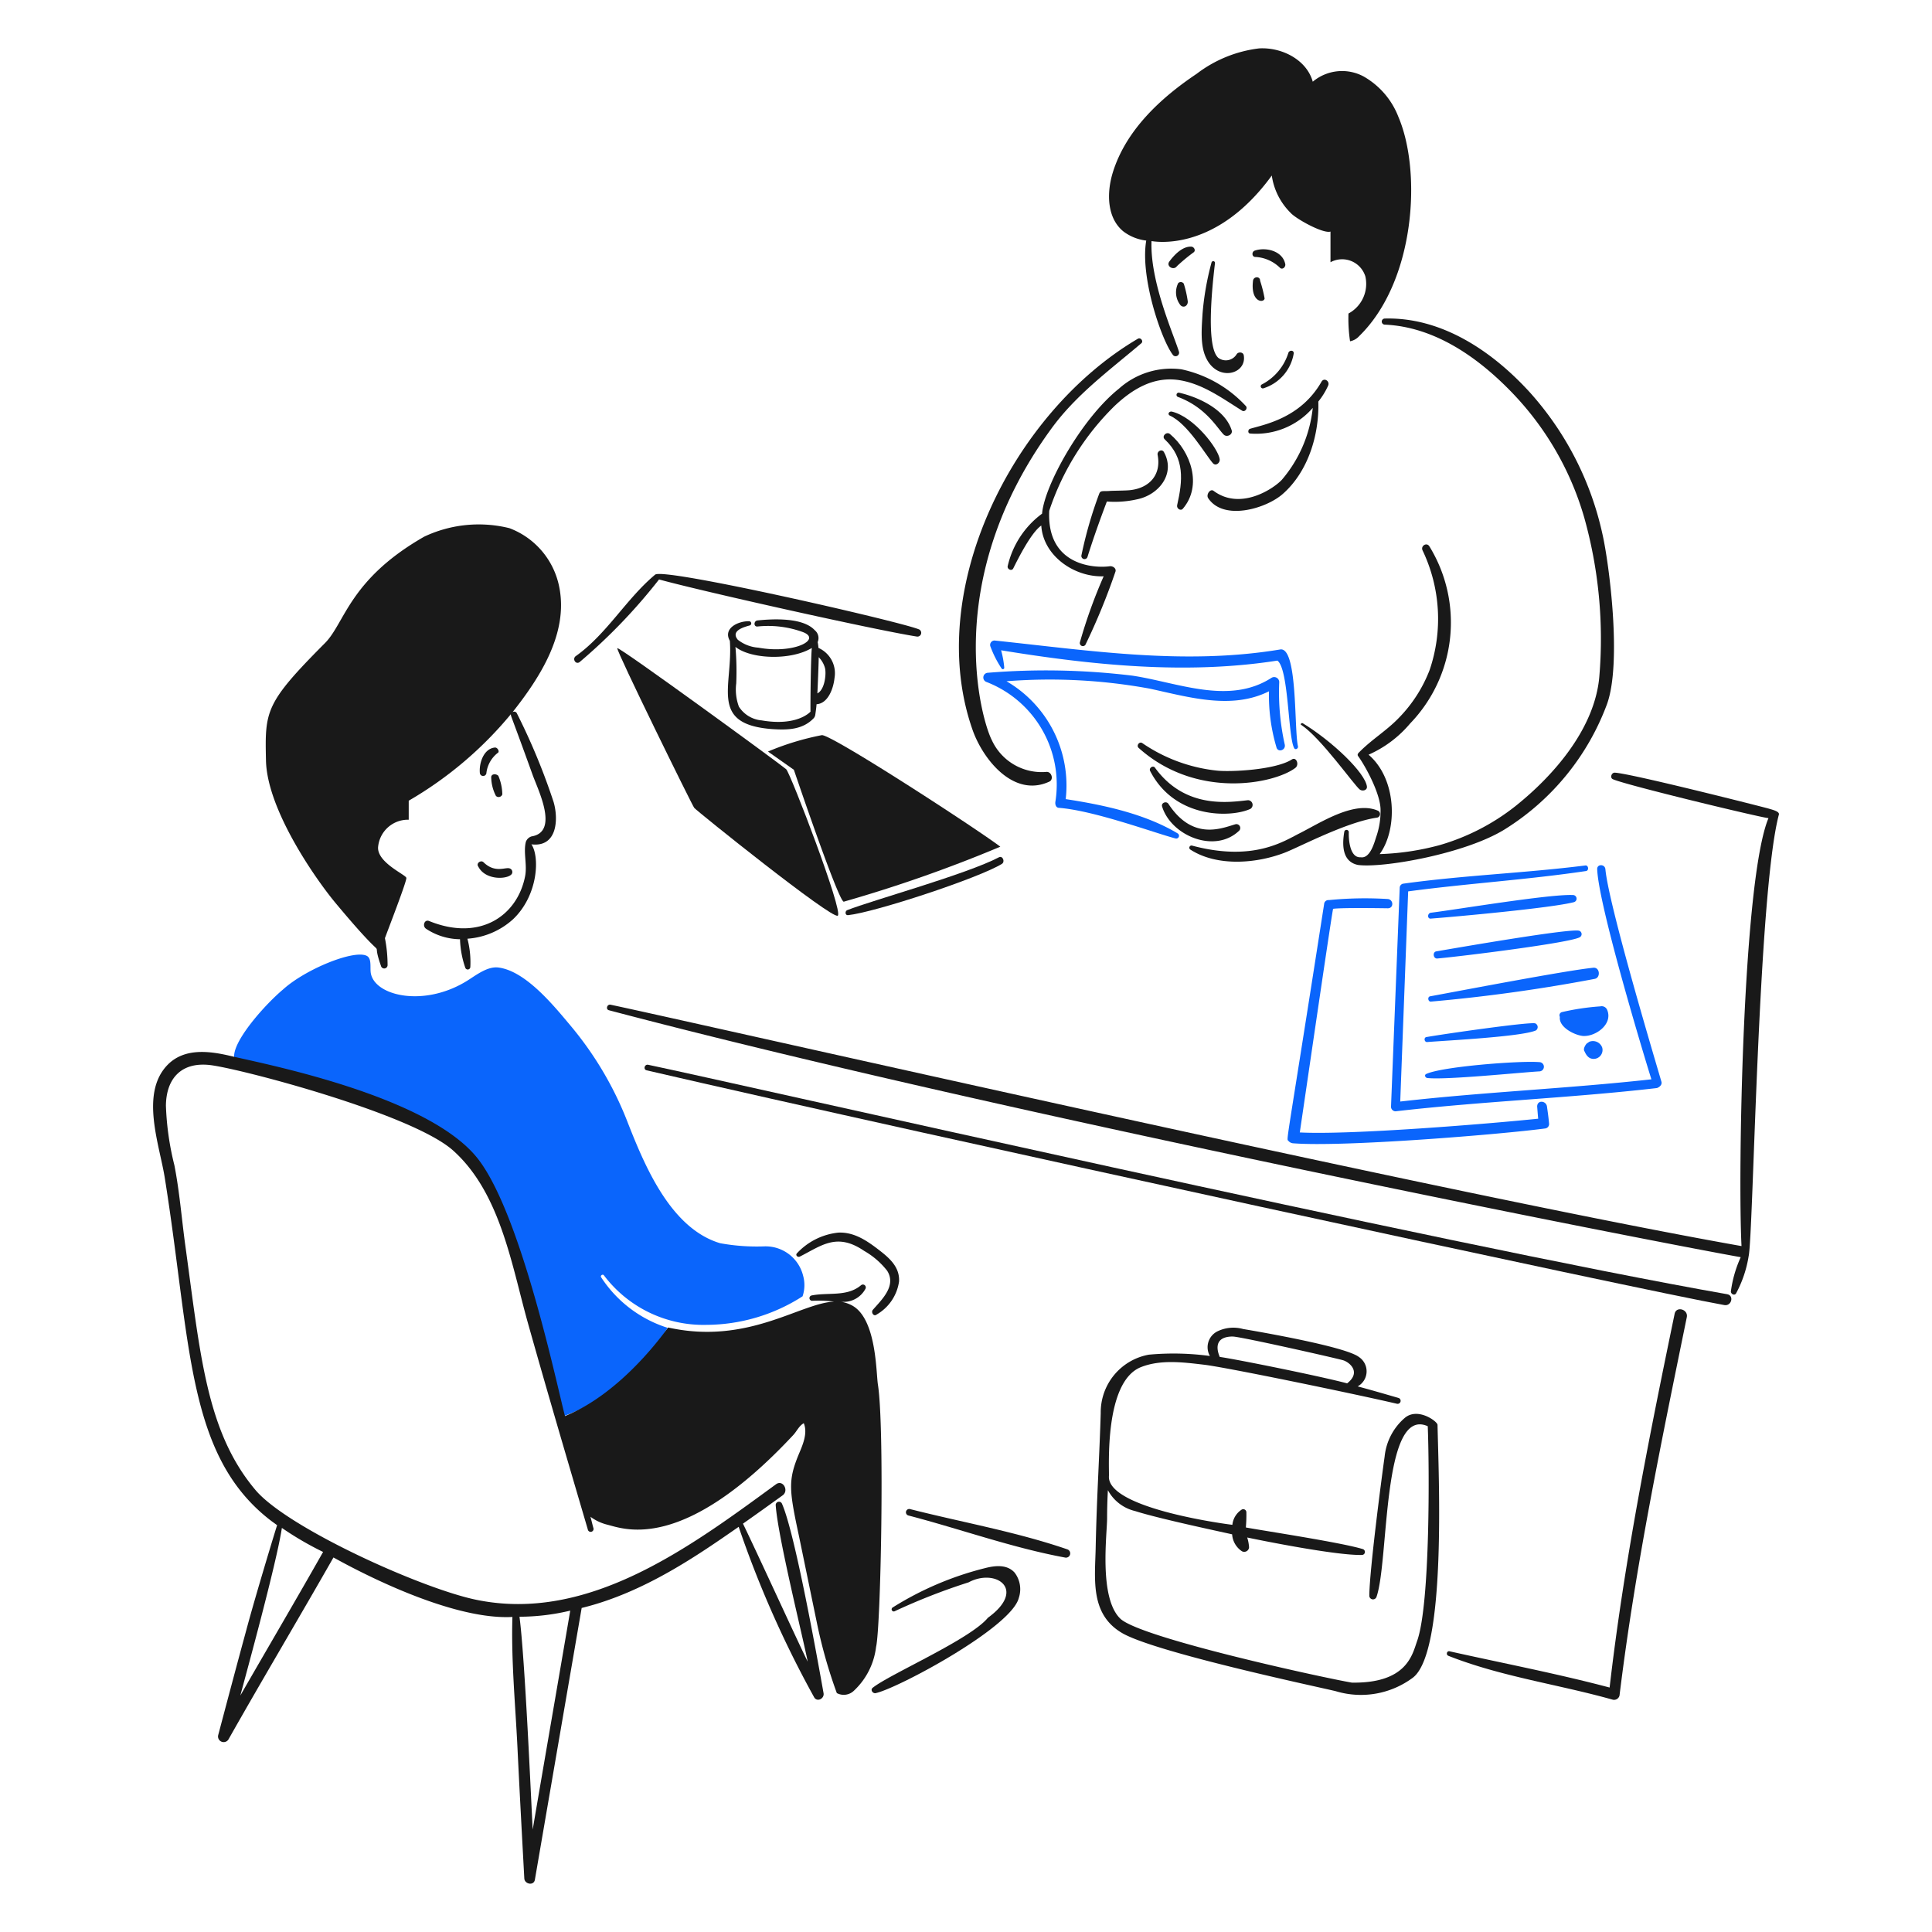 <svg xmlns="http://www.w3.org/2000/svg" viewBox="0 0 400 400" id="Job-Interview-3--Streamline-Brooklyn.svg" height="400" width="400"><desc>Job Interview 3 Streamline Illustration: https://streamlinehq.com</desc><path d="M261.558 80.4a9.122 9.122 0 0 0 6.294 -7.224c0.056 -0.712 -0.876 -0.712 -1.094 -0.164a11.092 11.092 0 0 1 -5.472 6.566 0.434 0.434 0 0 0 0.272 0.822Z" fill="#191919" stroke-width="1"></path><path d="M250.832 54.35a58.338 58.338 0 0 0 -1.86 10.616c-0.164 2.902 -0.548 6.514 0.766 9.2 2.4 4.95 8.442 3.306 7.77 -0.6 -0.108 -0.71 -1.148 -0.766 -1.478 -0.218a2.616 2.616 0 0 1 -3.83 0.712c-0.548 -0.6 -2.682 -2.572 -0.656 -19.538a0.366 0.366 0 0 0 -0.712 -0.172Z" fill="#191919" stroke-width="1"></path><path d="M259.424 58.126c-0.548 4.52 2.266 4.666 2.4 3.666a27.636 27.636 0 0 0 -0.93 -3.666c0.008 -0.986 -1.358 -0.926 -1.47 0Z" fill="#191919" stroke-width="1"></path><path d="M259.972 53.2a7.894 7.894 0 0 1 5.09 2.298c0.546 0.384 1.148 -0.272 1.038 -0.82 -0.546 -2.736 -4 -3.558 -6.292 -2.8 -0.712 0.228 -0.658 1.372 0.164 1.322Z" fill="#191919" stroke-width="1"></path><path d="M243.936 58.618a4.282 4.282 0 0 0 0.492 4.6c0.712 0.656 1.588 0 1.478 -0.876a21.682 21.682 0 0 0 -0.82 -3.612 0.748 0.748 0 0 0 -1.15 -0.112Z" fill="#191919" stroke-width="1"></path><path d="M243.662 55.116a37.236 37.236 0 0 1 3.504 -2.902c0.436 -0.382 0.054 -1.094 -0.494 -1.148 -1.86 -0.11 -3.612 1.752 -4.6 3.12 -0.654 0.984 0.946 1.868 1.59 0.93Z" fill="#191919" stroke-width="1"></path><path d="M241.146 90.962c4.2 3.954 3.72 8.538 2.57 13.628 -0.164 0.656 0.712 1.314 1.2 0.712 4.052 -4.762 1.642 -11.822 -2.68 -15.434 -0.708 -0.602 -1.796 0.43 -1.09 1.094Z" fill="#191919" stroke-width="1"></path><path d="M242.184 86.038c3.722 1.64 7.498 8.264 8.922 9.85 0.6 0.712 1.532 -0.054 1.422 -0.82 -0.328 -2.244 -5.308 -8.758 -9.906 -9.852 -0.546 -0.11 -0.984 0.492 -0.438 0.822Z" fill="#191919" stroke-width="1"></path><path d="M243.936 82.2c5.772 2.176 8.046 6.4 9.414 7.772 0.656 0.656 1.97 0 1.642 -0.93 -1.368 -4.27 -6.788 -6.788 -10.782 -7.718a0.46 0.46 0 1 0 -0.274 0.876Z" fill="#191919" stroke-width="1"></path><path d="M240.98 93.6c-0.388 -0.708 -1.422 -0.22 -1.312 0.546 0.82 4.16 -1.698 6.896 -5.692 7.334 -0.876 0.11 -3.776 0.11 -4.214 0.164 -1.424 0.11 -1.916 -0.164 -2.19 0.6a86.292 86.292 0 0 0 -3.666 12.698 0.65 0.65 0 0 0 1.258 0.328c1.2 -3.832 2.572 -7.662 4 -11.438a20.864 20.864 0 0 0 6.184 -0.438c4.538 -0.884 8.11 -5.294 5.632 -9.794Z" fill="#191919" stroke-width="1"></path><path d="M273.6 79.032c-4.314 7.552 -11.878 8.866 -14.778 9.742 -0.438 0.108 -0.546 0.93 0 0.984a15.542 15.542 0 0 0 12.97 -5.308 27.334 27.334 0 0 1 -6.4 14.886c-1.8 1.916 -8.6 6.4 -14.12 2.298 -0.712 -0.546 -1.588 0.766 -1.15 1.478 3.174 4.816 11.986 2.2 15.434 -0.82 5.308 -4.652 7.6 -12.314 7.388 -19.156a14.8 14.8 0 0 0 2.026 -3.284c0.43 -0.93 -0.836 -1.758 -1.37 -0.82Z" fill="#191919" stroke-width="1"></path><path d="M331.776 110.61a64.512 64.512 0 0 0 -15 -29.334c-7.718 -8.484 -18.224 -15.652 -30.102 -15.324a0.63 0.63 0 0 0 0 1.258c10.126 0.438 18.936 6.514 25.832 13.518A62 62 0 0 1 328 107.162a92.964 92.964 0 0 1 3.12 32.946c-0.93 10.672 -9.358 20.414 -17.4 26.818a45.774 45.774 0 0 1 -15.652 8.044 53.784 53.784 0 0 1 -12.422 1.862c3.75 -5.116 3.568 -15.558 -2.3 -20.578a23.772 23.772 0 0 0 8.6 -6.458 30.116 30.116 0 0 0 4 -36.668c-0.548 -0.93 -1.86 -0.11 -1.422 0.82A32.872 32.872 0 0 1 296 138.686a29.07 29.07 0 0 1 -6.4 9.96c-2.518 2.628 -5.638 4.488 -8.154 7.06 -0.056 0.054 -0.548 0.438 -0.274 0.822 1.478 2.024 4.488 7.496 4.652 10.89a16.116 16.116 0 0 1 -0.876 5.8c-0.328 0.93 -1.2 4.6 -3.23 4.268 -2.298 0.164 -2.516 -3.83 -2.462 -5.2a0.472 0.472 0 0 0 -0.93 -0.108c-0.438 2.572 -0.548 6.184 2.8 6.896 5.09 0.71 22.384 -2.3 30.54 -7.444a51.726 51.726 0 0 0 21.04 -25.83c3.118 -8.6 0.452 -29.118 -0.93 -35.19Z" fill="#191919" stroke-width="1"></path><path d="M269.384 150.07c4.05 2.626 11 12.532 12.15 13.4 0.494 0.382 1.532 0.218 1.478 -0.6 -0.328 -2.846 -7.114 -9.358 -13.298 -13.136 -0.274 -0.102 -0.548 0.226 -0.33 0.336Z" fill="#191919" stroke-width="1"></path><path d="M235.726 154.83c11.986 10.782 28.132 7.444 32.454 4.16 0.876 -0.656 0.22 -2.354 -0.71 -1.752 -3.448 2.19 -12.8 2.628 -15.6 2.3a33.52 33.52 0 0 1 -15.378 -5.692c-0.6 -0.384 -1.258 0.492 -0.766 0.984Z" fill="#191919" stroke-width="1"></path><path d="M238.08 159.538c5.144 10.124 16.912 9.74 20.8 7.934a0.974 0.974 0 0 0 -0.492 -1.8c-4 0.438 -13.026 1.862 -19.264 -6.73 -0.324 -0.5 -1.208 -0.062 -1.044 0.596Z" fill="#191919" stroke-width="1"></path><path d="M240.6 166.98c1.856 6.056 10.946 9.852 15.98 4.98a0.8 0.8 0 0 0 -0.766 -1.314c-2.736 0.768 -8.812 3.558 -13.902 -4.214 -0.438 -0.656 -1.548 -0.214 -1.312 0.548Z" fill="#191919" stroke-width="1"></path><path d="M246.454 175.9c5.528 3.558 13.626 2.902 19.484 0.658 3.118 -1.2 12.86 -6.4 19.2 -7.28a0.762 0.762 0 0 0 0.164 -1.422c-4.926 -2.19 -12.04 2.572 -16.308 4.706 -3.338 1.696 -9.632 5.856 -22.166 2.518a0.454 0.454 0 0 0 -0.374 0.82Z" fill="#191919" stroke-width="1"></path><path d="M266 154.174a49.644 49.644 0 0 1 -1.15 -12.916 1.05 1.05 0 0 0 -1.586 -0.93c-8.812 5.692 -19.374 0.984 -28.788 -0.438a147.9 147.9 0 0 0 -29.936 -0.6 0.982 0.982 0 0 0 -0.274 1.916 22.762 22.762 0 0 1 14.23 24.846c-0.054 0.492 0.108 1.15 0.71 1.2 7.334 0.548 20.14 5.308 24.2 6.348a0.574 0.574 0 0 0 0.438 -1.04c-6.84 -4.104 -15.378 -5.91 -23.2 -7.114a24.964 24.964 0 0 0 -12.26 -24.4 114.73 114.73 0 0 1 29.664 1.532c8.1 1.75 16.91 4.432 24.682 0.546a37.672 37.672 0 0 0 1.532 11.548c0.252 1.198 1.97 0.702 1.738 -0.498Z" fill="#0a65fc" stroke-width="1"></path><path d="M268.728 154.502c-0.818 -3.462 -0.022 -20.77 -3.722 -20.03 -19.812 3.284 -39.35 0.218 -59.106 -1.862a0.918 0.918 0 0 0 -0.876 1.15 21.824 21.824 0 0 0 2.354 4.652 0.296 0.296 0 0 0 0.546 -0.164 19.878 19.878 0 0 0 -0.656 -3.612c18.772 3.064 38.31 5.09 57.2 2.134 2.352 1.696 2.188 15.6 3.448 18.06 0.21 0.548 0.928 0.17 0.812 -0.328Z" fill="#0a65fc" stroke-width="1"></path><path d="M257.892 84.012a25.454 25.454 0 0 0 -13.3 -7.552 16.236 16.236 0 0 0 -12.916 4c-7.77 6.186 -15.488 20.14 -15.924 25.888a18.656 18.656 0 0 0 -7.116 10.836c-0.164 0.656 0.822 1.148 1.15 0.492 0.93 -1.86 3.666 -7.388 5.8 -8.866 0.384 6.238 6.788 10.726 12.916 10.508a104.886 104.886 0 0 0 -4.924 13.682 0.636 0.636 0 0 0 1.148 0.492 133.638 133.638 0 0 0 6.184 -15.05c0.33 -0.766 -0.546 -1.314 -1.2 -1.2 -3.228 0.438 -13.024 -0.164 -12.478 -11.492a54.33 54.33 0 0 1 13.568 -21.738c3.72 -3.502 8.1 -6.13 13.354 -5.308 4.87 0.766 8.92 3.776 12.97 6.294 0.604 0.436 1.316 -0.494 0.768 -0.986Z" fill="#191919" stroke-width="1"></path><path d="M235.618 70.112c-26.026 15.282 -44.37 52.232 -34.26 81 2.134 6.074 8.482 14.118 15.87 10.726 0.986 -0.438 0.494 -2.08 -0.546 -2.026a11.356 11.356 0 0 1 -11.33 -6.566c-2.08 -4 -10.726 -32.838 12.26 -64.416 5.144 -7.114 12.094 -12.15 18.716 -17.786 0.44 -0.444 -0.164 -1.206 -0.71 -0.932Z" fill="#191919" stroke-width="1"></path><path d="M289.524 24.2a16.4 16.4 0 0 0 -7.224 -8.38 9.426 9.426 0 0 0 -10.506 1.096c-1.26 -4.544 -6.4 -7.17 -11.112 -6.896a26.484 26.484 0 0 0 -12.914 5.254c-7.6 5.09 -14.722 11.766 -17.4 20.522 -1.258 4.16 -1.2 9.304 2.188 12.096a9.652 9.652 0 0 0 4.762 1.914c-1.314 7.554 3.174 20.742 5.582 23.754a0.728 0.728 0 0 0 1.2 -0.712c-1.15 -3.722 -6.02 -14.504 -5.69 -22.932 0.218 0 13.078 2.682 24.9 -13.572a13.55 13.55 0 0 0 3.89 7.716c1.04 1.2 6.732 4.378 8.264 3.886v6.348a5.032 5.032 0 0 1 7.224 2.956 6.972 6.972 0 0 1 -3.502 7.662 31.73 31.73 0 0 0 0.328 5.746 3.4 3.4 0 0 0 1.914 -1.094c11.572 -11.306 12.972 -33.94 8.096 -45.364Z" fill="#191919" stroke-width="1"></path><path d="M343.98 223.952c-2.254 -7.654 -10.946 -36.886 -11.6 -44 -0.108 -1.094 -1.75 -1.094 -1.696 0 0.22 7 8.866 35.958 11.22 43.51 -17.294 1.916 -34.698 2.626 -52 4.6l1.642 -43.51c12.26 -1.642 24.628 -2.4 36.832 -4.214 0.656 -0.11 0.492 -1.258 -0.164 -1.15 -12.588 1.588 -25.23 2.026 -37.762 3.776a0.89 0.89 0 0 0 -0.658 0.876l-1.8 45.316a0.96 0.96 0 0 0 0.93 0.93c18 -2.08 36.122 -2.736 54.128 -4.816 0.6 -0.224 1.104 -0.718 0.928 -1.318Z" fill="#0a65fc" stroke-width="1"></path><path d="M296.256 190.184c5.036 -0.382 24.956 -2.188 29.6 -3.4a0.752 0.752 0 0 0 -0.218 -1.478c-4.816 -0.218 -24.464 3.064 -29.4 3.666 -0.748 0.118 -0.748 1.322 0.018 1.212Z" fill="#0a65fc" stroke-width="1"></path><path d="M297.57 198.448c5 -0.442 27.856 -3.282 29.554 -4.432a0.738 0.738 0 0 0 -0.166 -1.314c-1.75 -0.548 -24.518 3.4 -29.6 4.27 -0.828 0.164 -0.608 1.55 0.212 1.476Z" fill="#0a65fc" stroke-width="1"></path><path d="M296.256 207.37a342.152 342.152 0 0 0 33.932 -4.708c1.26 -0.272 1.04 -2.462 -0.328 -2.298 -5.582 0.548 -28.076 4.872 -33.768 5.912 -0.602 0.108 -0.438 1.156 0.164 1.094Z" fill="#0a65fc" stroke-width="1"></path><path d="M295.49 215.744c4 -0.318 19.484 -1.096 22.494 -2.4a0.836 0.836 0 0 0 -0.164 -1.48c-1.642 -0.272 -18.718 2.19 -22.494 2.848 -0.602 0.1 -0.438 1.088 0.164 1.032Z" fill="#0a65fc" stroke-width="1"></path><path d="M295.49 223.186c3.714 0.456 19.374 -1.15 23.2 -1.368a0.958 0.958 0 0 0 0 -1.916c-4.104 -0.328 -20.248 0.93 -23.422 2.464 -0.434 0.218 -0.162 0.772 0.222 0.82Z" fill="#0a65fc" stroke-width="1"></path><path d="M331.72 216.892a2.034 2.034 0 0 0 -2.682 -1.2l-0.546 0.384c-0.11 0.108 -0.822 1.04 -0.438 1.586 0.11 0.22 0.492 1.2 1.312 1.478a1.844 1.844 0 0 0 2.354 -2.248Z" fill="#0a65fc" stroke-width="1"></path><path d="M267.688 236.704a1.41 1.41 0 0 1 -0.93 -0.492c-0.454 -0.568 -0.654 2.57 7.388 -49.038a0.882 0.882 0 0 1 0.986 -0.82 76.354 76.354 0 0 1 12.2 -0.22c1.19 0.11 1.284 1.916 0 1.916 -0.2 0 -9.424 -0.162 -11.33 0.11 -0.382 1.696 -6.074 40.828 -6.894 46.3 10.644 0.554 39.462 -1.818 49.364 -2.846 -0.068 -0.488 -0.2 -2.326 -0.218 -2.518 0 -1.378 1.8 -1.248 2.024 -0.054 0.164 1.15 0.328 2.298 0.438 3.558a0.926 0.926 0 0 1 -0.822 1.04c-9.346 1.24 -41.866 3.892 -52.206 3.064Z" fill="#0a65fc" stroke-width="1"></path><path d="M133.878 221.6c57.632 13.36 206.434 45.642 223.126 48.6 1.478 0.274 2.08 -1.97 0.6 -2.244 -58.34 -10.234 -206.818 -44.056 -223.4 -47.504 -0.764 -0.166 -1.09 0.97 -0.326 1.148Z" fill="#191919" stroke-width="1"></path><path d="M297.624 295c-0.014 -0.712 -4.05 -3.668 -6.73 -1.478a12.144 12.144 0 0 0 -4.216 8c-0.656 4.652 -3.174 23.916 -3.174 28.898a0.764 0.764 0 0 0 1.478 0.218c2.628 -7.388 1.096 -39.624 10.618 -35.354 0.328 8.044 0.548 36.668 -2.19 44.44 -0.986 2.736 -2.024 8.81 -13.518 8.646 -5.8 -0.984 -43.782 -9.25 -47.942 -13.244 -4.486 -4.324 -2.736 -17.514 -2.736 -20.8 0 -1.914 0.056 -3.884 0.164 -5.8a8.656 8.656 0 0 0 5.638 4.322c4.926 1.588 18.442 4.434 20.084 4.818a4.556 4.556 0 0 0 2.026 3.502 1 1 0 0 0 1.478 -0.822 8.296 8.296 0 0 0 -0.384 -2.024c2.572 0.548 18.498 3.776 23.8 3.612a0.62 0.62 0 0 0 0.166 -1.2c-4.378 -1.368 -20.742 -3.832 -24.246 -4.488a30.6 30.6 0 0 0 0.11 -3.174 0.654 0.654 0 0 0 -0.93 -0.548 4.256 4.256 0 0 0 -1.97 3.174c-0.11 0 -25.942 -3.228 -25.558 -10.068 0.108 -1.368 -1.096 -19.6 6.676 -22.6 4.05 -1.586 8.702 -0.986 12.916 -0.492 4.434 0.492 31.14 6.02 40.062 8.1a0.624 0.624 0 0 0 0.328 -1.2c-2.846 -0.822 -5.638 -1.642 -8.484 -2.4a3.558 3.558 0 0 0 0.274 -6.076c-2.8 -2.188 -21.07 -5.308 -23.972 -5.8a7.568 7.568 0 0 0 -5.362 0.492 3.674 3.674 0 0 0 -1.532 5.09 55.886 55.886 0 0 0 -12.642 -0.274 12.124 12.124 0 0 0 -9.962 12.094c-0.272 9.14 -0.82 17.4 -1.038 27.53 -0.11 6.566 -1.314 13.954 5.362 17.95 6.732 4.05 41.21 11.328 44.33 12.096a18 18 0 0 0 15.98 -2.8c7.012 -5.394 5.316 -41.782 5.096 -52.34Zm-42.358 -18.28c1.532 0 21.672 4.544 22.876 4.926 1.422 0.492 3.666 2.518 0.766 4.762 -5.528 -1.478 -22.878 -4.98 -26.38 -5.474 0 -0.12 -2.08 -4.224 2.738 -4.224Z" fill="#191919" stroke-width="1"></path><path d="M346.716 272c-5.308 25.648 -10.454 51.334 -13.464 77.386 -10.946 -2.9 -22.11 -5.036 -33.11 -7.498 -0.6 -0.164 -0.82 0.712 -0.274 0.93 10.946 4.324 22.768 5.91 34.042 9.086a1.158 1.158 0 0 0 1.422 -1.096c3.23 -26.324 8.6 -52.156 13.902 -78.096 0.328 -1.638 -2.178 -2.348 -2.518 -0.712Z" fill="#191919" stroke-width="1"></path><path d="M190.138 130.258c-4.252 -1.678 -52.938 -12.846 -54.51 -11.274 -5.964 4.98 -10.014 12.314 -16.418 16.856 -0.766 0.546 -0.054 1.8 0.766 1.258a115.988 115.988 0 0 0 16.474 -17.13c8.702 2.4 44.384 10.4 53.36 11.822a0.784 0.784 0 0 0 0.328 -1.532Z" fill="#191919" stroke-width="1"></path><path d="M166.276 264.122a8 8 0 0 0 -8.044 -6.074 42.136 42.136 0 0 1 -9.14 -0.656c-10.454 -3.12 -15.816 -16.528 -19.374 -25.614a71.042 71.042 0 0 0 -11.548 -19.374c-3.448 -4.104 -9.304 -11.384 -15 -12.094 -2.242 -0.274 -4.6 1.588 -6.348 2.682 -9.084 5.728 -19.578 3.15 -20.084 -1.752 -0.11 -1.258 0.218 -2.956 -0.932 -3.4 -2.8 -1.148 -12.586 2.848 -17.184 7 -4.104 3.448 -10.946 11.328 -10.07 14.4 0.22 0.274 42.688 12.04 48.38 20.414 9.686 14.174 14.886 38.254 19.046 53.8a40.69 40.69 0 0 0 22.22 -18.554 25.618 25.618 0 0 1 -13.738 -10.452c-0.218 -0.33 0.274 -0.712 0.548 -0.438a25.8 25.8 0 0 0 21.234 10.288 37.068 37.068 0 0 0 19.922 -5.91 7.266 7.266 0 0 0 0.112 -4.266Z" fill="#0a65fc" stroke-width="1"></path><path d="M182.148 258.924c-2.526 -1.96 -5.254 -3.886 -8.6 -3.722a13.638 13.638 0 0 0 -8.538 4.268c-0.384 0.384 0.11 0.878 0.548 0.712 4.474 -2.238 7.666 -5.088 13.352 -1.2a16.346 16.346 0 0 1 4.762 4.106c1.97 3.118 -1.094 5.964 -2.956 8.098 -0.436 0.494 0.166 1.478 0.768 0.986a9.43 9.43 0 0 0 4.652 -6.842c0.172 -2.904 -1.86 -4.756 -3.988 -6.406Z" fill="#191919" stroke-width="1"></path><path d="M99.016 179.4c1.478 2.954 6.184 2.682 6.95 1.532a0.782 0.782 0 0 0 -0.492 -1.15c-0.876 -0.274 -3.01 1.04 -5.364 -1.258 -0.548 -0.544 -1.586 0.222 -1.094 0.876Z" fill="#191919" stroke-width="1"></path><path d="M101.698 160.85a8.744 8.744 0 0 0 0.984 3.94 0.8 0.8 0 0 0 1.318 -0.328 10.2 10.2 0 0 0 -0.822 -3.83c-0.378 -0.432 -1.378 -0.492 -1.48 0.218Z" fill="#191919" stroke-width="1"></path><path d="M100.712 159.974a6.2 6.2 0 0 1 2.354 -4.104c0.438 -0.218 -0.056 -1.2 -0.658 -1.094 -2.298 0.274 -3.228 3.228 -3.064 5.2a0.684 0.684 0 0 0 1.368 -0.002Z" fill="#191919" stroke-width="1"></path><path d="M107 147.66a0.6 0.6 0 0 0 -0.876 -0.218c5.916 -7.472 11.49 -16.424 9.688 -25.776a16.4 16.4 0 0 0 -10.344 -12.314 26.432 26.432 0 0 0 -17.624 1.75c-15.542 8.866 -16.418 17.896 -20.576 22.056 -12.424 12.478 -12.424 14.01 -12.2 24.3s10.508 24.846 14.448 29.552c12.172 14.6 6.8 5.674 9.36 12.972a0.694 0.694 0 0 0 1.368 -0.164 28.674 28.674 0 0 0 -0.548 -5.582c0.822 -2.246 4.542 -11.822 4.434 -12.48s-5.966 -3.118 -5.856 -6.294a6.2 6.2 0 0 1 6.348 -5.746v-3.94A78.498 78.498 0 0 0 105.8 147.826c-0.146 0.288 -0.168 -0.288 4.488 12.642 1.148 3.174 5.472 11.766 -0.22 12.696a1.812 1.812 0 0 0 -1.2 1.15c-0.546 2.188 0.328 4.816 -0.164 7.17 -1.624 8.118 -9.346 13.488 -19.866 9.2 -0.986 -0.384 -1.422 1.04 -0.656 1.586a12.944 12.944 0 0 0 7.06 2.19 19.8 19.8 0 0 0 1.094 5.91 0.536 0.536 0 0 0 1.04 -0.164 19.29 19.29 0 0 0 -0.6 -5.856 15.666 15.666 0 0 0 9.468 -4.05c5.226 -4.988 5.514 -13 3.776 -15.488 5.364 0.656 5.636 -5.2 4.6 -8.756a133.2 133.2 0 0 0 -7.62 -18.396Z" fill="#191919" stroke-width="1"></path><path d="M181.764 286.67c-0.388 -2.462 -0.272 -13.572 -5.308 -16.362a7.164 7.164 0 0 0 -2.518 -0.822A5.11 5.11 0 0 0 179.2 266.8a0.6 0.6 0 0 0 -0.93 -0.71c-2.9 2.462 -6.84 1.422 -10.288 2.134a0.56 0.56 0 0 0 0.164 1.094 26.286 26.286 0 0 1 4.542 0.164c-7.024 0.316 -17.874 9.03 -34.37 5.364 -2.244 3.12 -10.562 13.956 -21.344 18.334 -1.696 -6.4 -9.084 -41.868 -18.06 -53.306 -10.288 -13.08 -44.22 -19.6 -51.116 -21.234 -4.378 -1.04 -9.632 -1.752 -13.134 1.86 -5.692 5.912 -1.642 16.474 -0.548 23.37 5.454 34.09 4.442 57.342 21.782 70.818 0.492 0.384 0.984 0.712 1.478 1.094 -0.056 0.054 -4.488 14.614 -6.4 21.782 -1.97 7.224 -3.886 14.448 -5.8 21.674a1.166 1.166 0 0 0 2.136 0.874c7.114 -12.588 14.558 -25.064 21.726 -37.652 0.492 0.218 22.712 13.08 37.052 12.314 -0.274 8.92 0.6 18 1.04 26.926 0.438 9.084 0.93 18.114 1.422 27.2 0.056 1.2 1.97 1.586 2.19 0.272q4.842 -28.154 9.686 -56.26c13.026 -3.174 24.3 -11.11 32.508 -16.8a217.942 217.942 0 0 0 15.6 35.246c0.6 1.148 2.19 0.328 1.97 -0.822 -1.2 -6.73 -5.964 -33.438 -8.646 -39.294a0.68 0.68 0 0 0 -1.26 0.328c0.384 6.4 5.8 28.076 6.624 32.454 -1.862 -3.722 -10.618 -22.876 -13.4 -28.568 2.738 -1.916 5.474 -3.886 8.21 -5.856 1.368 -0.984 0.054 -3.338 -1.368 -2.298 -17.678 12.916 -38.8 28.732 -62.062 23.916 -11.22 -2.298 -39.022 -14.832 -45.698 -22.712 -10.248 -12.152 -11.42 -28.08 -14.612 -51.172 -0.712 -5.362 -1.15 -10.782 -2.19 -16.09a58.714 58.714 0 0 1 -1.752 -12.314c0.056 -5.636 3.174 -9.084 9.086 -8.428 6.184 0.712 41.812 10.07 50.35 17.678 9.742 8.702 12.094 23.478 15.434 35.464 4.048 14.4 8.264 28.678 12.478 43.016a0.6 0.6 0 1 0 1.148 -0.328c-0.218 -0.766 -0.382 -1.532 -0.6 -2.3a9.884 9.884 0 0 0 3.502 1.642c3.504 0.876 15.654 5.912 38.474 -18.552 0.768 -0.822 1.2 -1.916 2.19 -2.462 0.876 2.134 -0.274 4.6 -1.094 6.566 -2.172 5.32 -1.938 7.304 0.11 16.858 1.258 6.074 2.516 12.2 3.776 18.278a101.6 101.6 0 0 0 4.05 14.174A3.04 3.04 0 0 0 176.84 350a14.8 14.8 0 0 0 4.542 -9.03c0.984 -4.058 1.784 -45.43 0.382 -54.3Zm-63.702 46.8c-2.574 15.106 -5.2 30.2 -7.772 45.314 -0.328 -5.91 -1.588 -35.354 -2.736 -44.056a45.502 45.502 0 0 0 10.508 -1.264Zm-51.172 -12.15c-5.636 9.96 -11.438 19.812 -17.13 29.718 1.15 -4.324 7.498 -27.364 8.6 -34.698a66.662 66.662 0 0 0 8.53 4.974Z" fill="#191919" stroke-width="1"></path><path d="M185.268 333.574a128.226 128.226 0 0 1 15.268 -5.966c5.582 -3 12.15 1.422 4 7.334 -3.668 4.488 -20.414 11.712 -23.862 14.502 -0.548 0.438 0.054 1.26 0.656 1.094 4.544 -0.984 28.078 -13.572 29.6 -19.702a5.646 5.646 0 0 0 -0.874 -5.254c-1.642 -1.8 -4.214 -1.422 -6.294 -0.874a65.988 65.988 0 0 0 -18.936 8.098 0.442 0.442 0 0 0 0.442 0.768Z" fill="#191919" stroke-width="1"></path><path d="M332.76 209.12a1.226 1.226 0 0 0 -1.422 -0.764 50.124 50.124 0 0 0 -8 1.2 0.686 0.686 0 0 0 -0.382 0.984c-0.274 2.08 2.9 3.722 4.706 3.94 2.636 0.224 6.314 -2.408 5.098 -5.36Z" fill="#0a65fc" stroke-width="1"></path><path d="M366.2 167.418c-0.928 -0.282 -28.514 -7.278 -31.852 -7.444 -0.712 -0.054 -1.096 1.096 -0.384 1.37 2.9 1.258 30.648 7.934 32.18 8.044 -5.362 12.8 -6.348 73.828 -5.582 88.6 -61.35 -10.836 -216.942 -46.356 -234.128 -49.968 -0.766 -0.164 -1.094 0.986 -0.328 1.15 82.53 21.782 217.216 48.106 234.292 51.116a25.012 25.012 0 0 0 -2.026 7c-0.108 0.6 0.768 1.094 1.096 0.436a24.268 24.268 0 0 0 2.572 -7.662c0.984 -4.432 1.916 -74.868 6.24 -91.34 0.272 -0.7 -1.202 -1.036 -2.08 -1.302Z" fill="#191919" stroke-width="1"></path><path d="M188.058 313.762c10.756 2.8 21.454 6.676 32.4 8.702a0.884 0.884 0 0 0 0.492 -1.698c-10.508 -3.612 -21.726 -5.582 -32.508 -8.318a0.684 0.684 0 0 0 -0.384 1.314Z" fill="#191919" stroke-width="1"></path><path d="M143.728 167.254c-0.438 -0.548 -16.2 -32.618 -15.926 -33.056s34.096 24.244 34.972 25.066 11.93 29.6 10.672 30.318c-1.258 0.768 -29.334 -21.782 -29.718 -22.328Z" fill="#191919" stroke-width="1"></path><path d="M174.704 186.682a287.258 287.258 0 0 0 32.4 -11.384c-4.98 -3.776 -34.862 -23.2 -36.942 -23.094A56 56 0 0 0 159 155.6l5.364 3.776s9.298 27.508 10.34 27.306Z" fill="#191919" stroke-width="1"></path><path d="M169.45 134.144a7.812 7.812 0 0 0 -0.164 -1.2 2.092 2.092 0 0 0 -0.6 -2.464c-2.462 -2.682 -8.702 -2.354 -11.876 -2.024 -0.766 0.108 -0.82 1.312 0 1.258a20.968 20.968 0 0 1 9.414 1.15c4 1.508 -1.834 4.58 -9.2 3.228a7.718 7.718 0 0 1 -4.27 -1.642c-1.476 -1.8 1.04 -2.572 2.464 -2.954a0.448 0.448 0 0 0 -0.11 -0.876c-2.298 -0.056 -5.472 1.478 -4 4.05 0.688 9.4 -4.388 17.272 8.702 18.278 3.23 0.22 6.4 0.164 8.702 -2.298a1.472 1.472 0 0 0 0.274 -0.6c0.11 -0.766 0.22 -1.478 0.274 -2.244 2.4 -0.164 3.502 -3.284 3.722 -5.472a5.724 5.724 0 0 0 -3.332 -6.19Zm-11.82 15a6.224 6.224 0 0 1 -4.652 -2.846 10.186 10.186 0 0 1 -0.548 -4.816 58.48 58.48 0 0 0 -0.164 -7.552c3.238 2.578 11.512 2.84 15.816 0.22 -0.218 1.8 -0.328 12.532 -0.272 13.188 -0.11 0.104 -2.788 3.092 -10.18 1.8Zm11.6 -5.582c0.054 -1.094 0.274 -6.13 0.274 -7.498a5.088 5.088 0 0 1 1.314 2.3c0.274 1.198 -0.054 4.436 -1.586 5.192Z" fill="#191919" stroke-width="1"></path><path d="M175.58 189.474c5.484 -0.558 27.2 -7.718 31.852 -10.618 0.712 -0.438 0.164 -1.752 -0.6 -1.368 -6.678 3.512 -26.272 8.912 -31.416 10.946 -0.492 0.166 -0.492 1.106 0.164 1.04Z" fill="#191919" stroke-width="1"></path></svg>